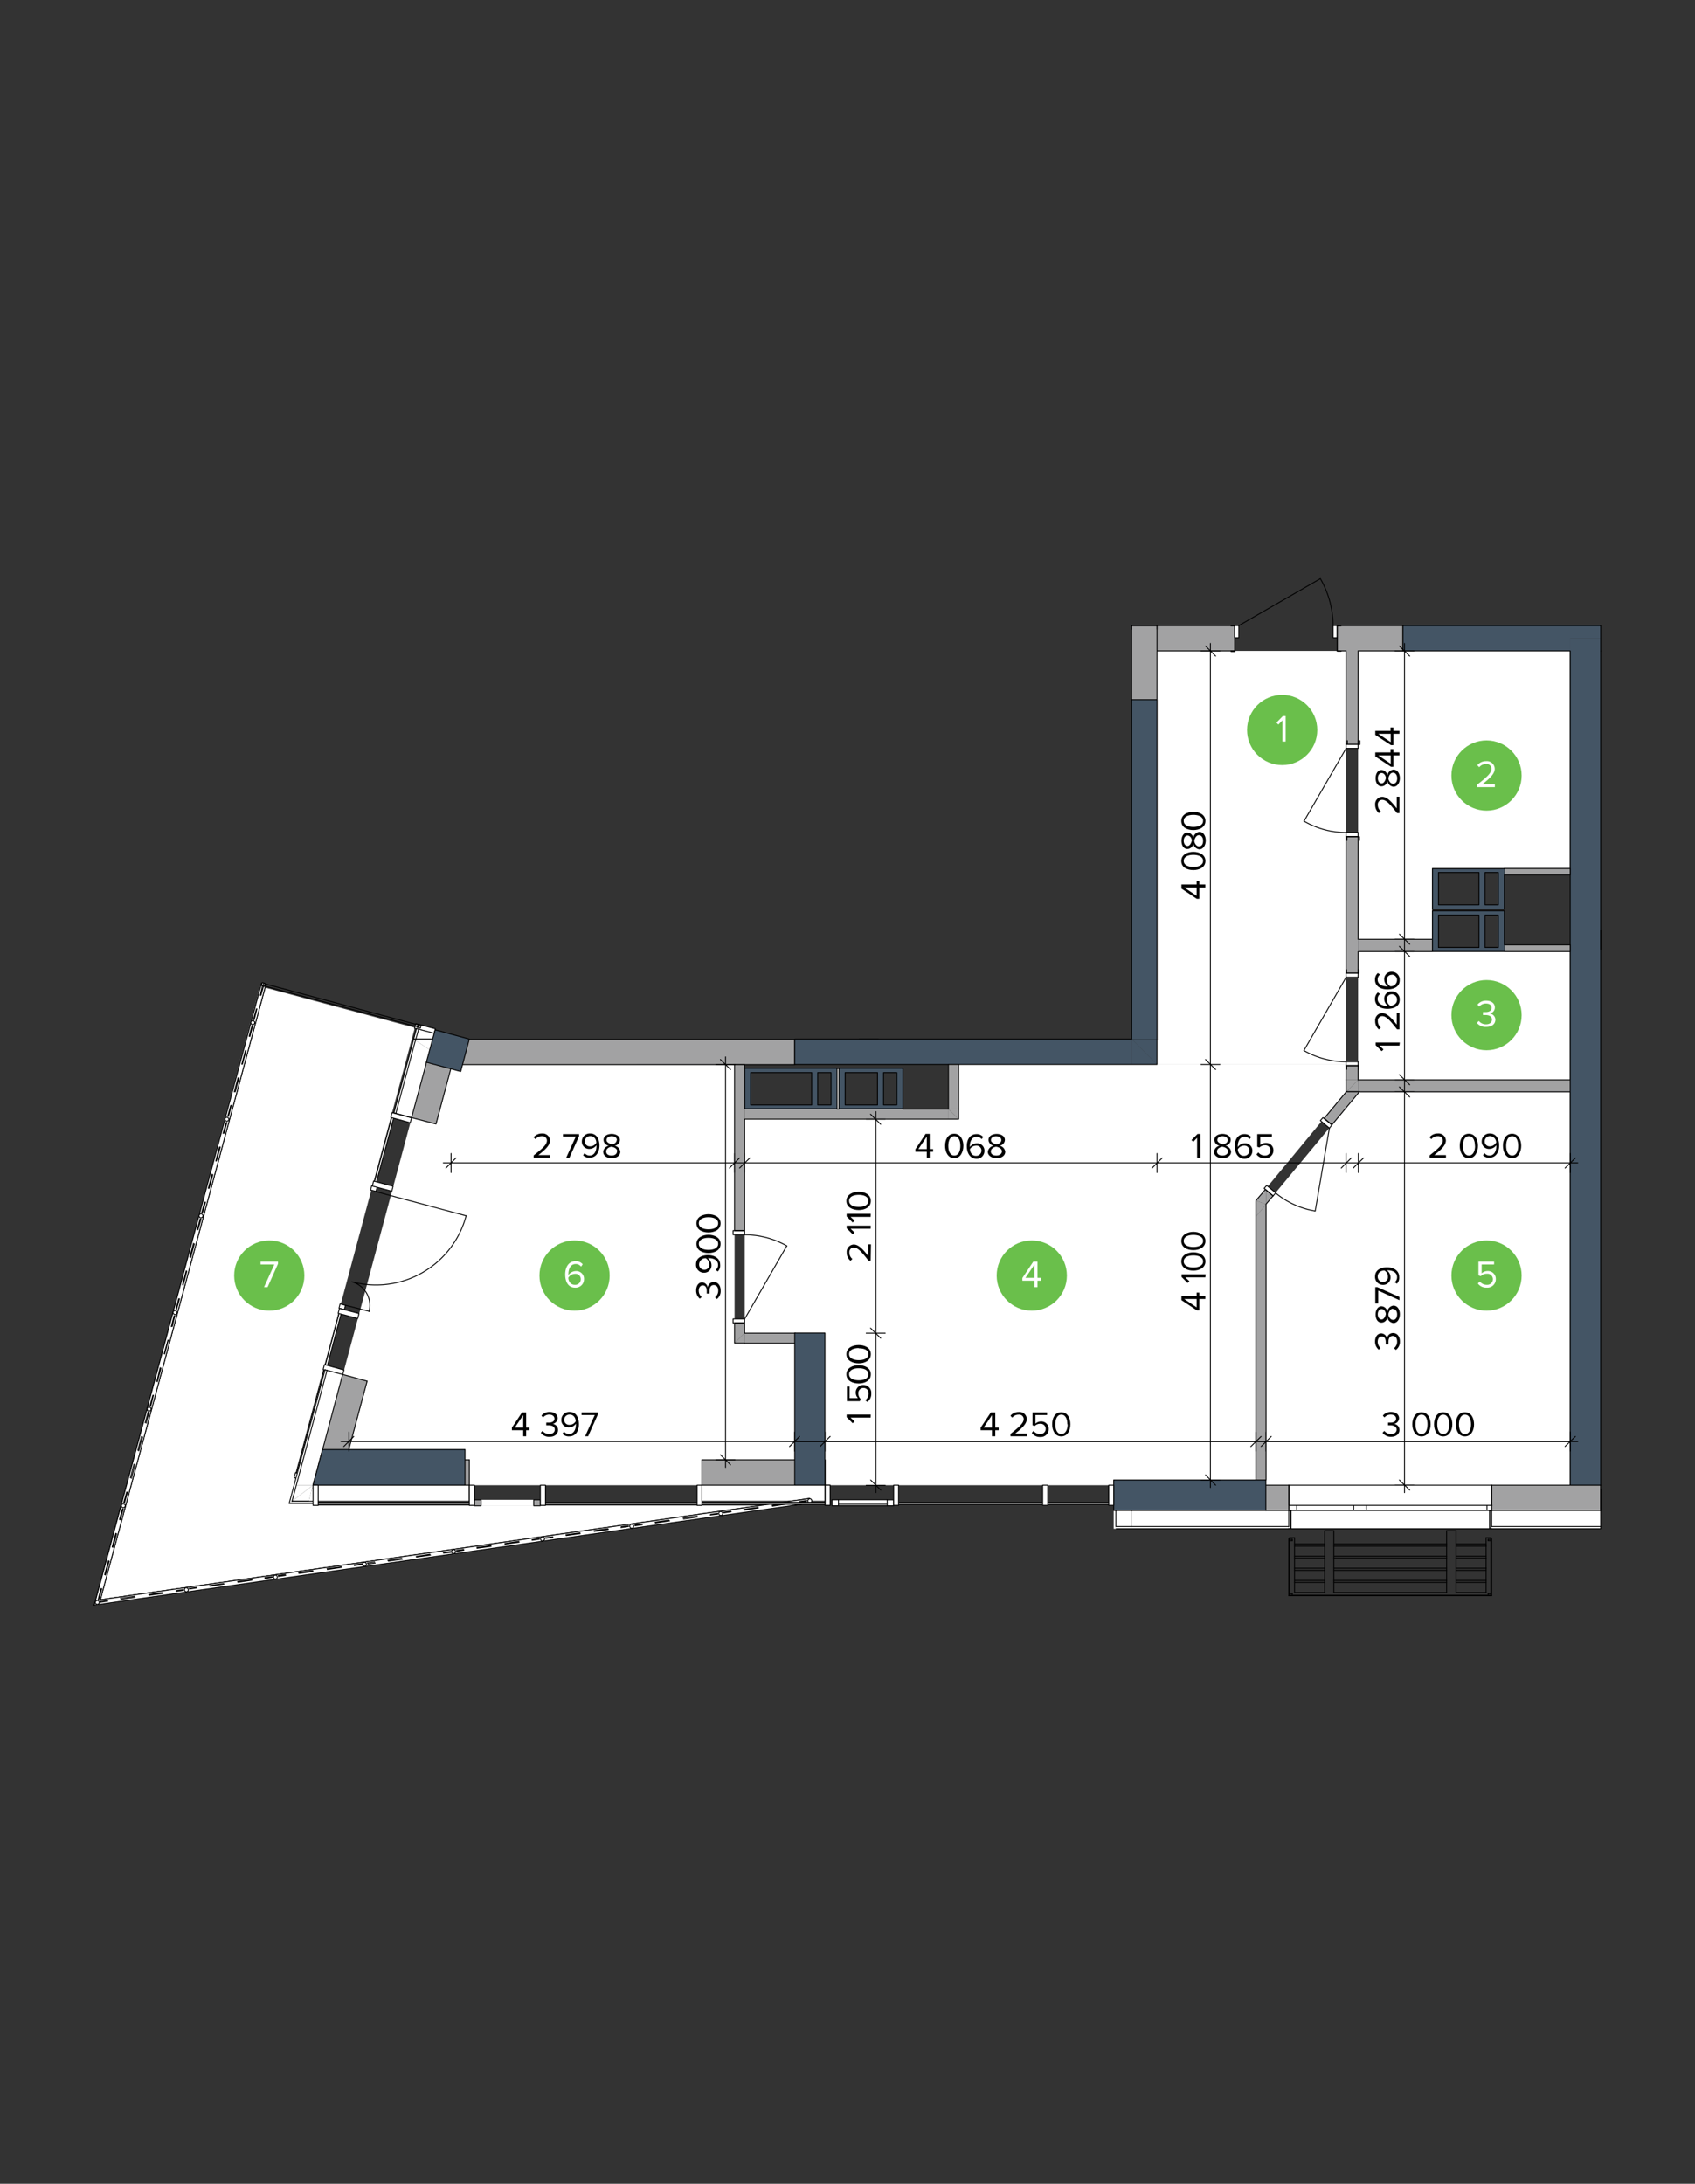 <svg id="Layer_1" data-name="Layer 1" xmlns="http://www.w3.org/2000/svg" viewBox="0 0 281 362"><rect x="0" y="0" width="281" height="362" fill="#333333" stroke="none"/><defs><style>.cls-1,.cls-5{fill:#fff;}.cls-1,.cls-2,.cls-6{fill-rule:evenodd;}.cls-2,.cls-3{fill:#a2a2a3;}.cls-4{fill:none;stroke:#000;stroke-linecap:round;stroke-linejoin:round;stroke-width:0.15px;}.cls-6,.cls-7{fill:#445565;}.cls-8{fill:#6abf4b;}</style></defs><title>Artboard 2</title><polyline class="cls-1" points="48.78 244.97 49.1 245.06 47.99 249.23 51.93 249.23 51.93 249.57 131.9 249.57 15.61 266.16 43.12 163.49 68.77 170.37 48.78 244.97"/><polyline class="cls-1" points="191.8 116.38 191.8 116.38 191.8 107.9 223.13 107.9 223.13 179 223.13 176.46 191.8 176.46 191.8 116.38"/><polyline class="cls-1" points="209.82 199.72 225.33 181.01 253.54 181.02 260.26 181.02 260.26 189.42 260.26 189.42 260.26 246.21 209.83 246.21 209.82 199.72"/><polyline class="cls-1" points="225.15 107.9 231.88 107.9 260.26 107.9 260.26 143.93 237.42 143.93 237.41 155.7 225.15 155.7 225.15 107.9"/><polyline class="cls-1" points="225.15 157.71 260.26 157.71 260.26 179 225.15 179 225.15 157.71"/><polyline class="cls-1" points="123.46 221 123.46 185.54 158.91 185.54 158.91 176.46 191.8 176.46 223.13 176.46 223.13 179 223.13 181.01 208.14 199.12 208.14 245.37 184.62 245.37 184.62 246.21 136.78 246.21 136.78 221 123.46 221"/><polyline class="cls-1" points="68.26 185.25 72.32 186.34 74.75 177.19 76.38 177.62 76.7 176.46 131.74 176.46 131.74 176.47 121.78 176.47 121.78 222.67 131.73 222.67 131.73 242.01 116.39 242.01 116.39 246.21 77.83 246.21 77.83 242.01 77.09 242.01 77.09 240.33 57.85 240.33 60.9 228.95 56.84 227.87 68.26 185.25"/><polygon class="cls-2" points="223.16 179.01 225.19 179.01 223.16 181 223.16 179.01"/><rect class="cls-3" x="225.19" y="179.01" width="37.65" height="1.99"/><polygon class="cls-2" points="225.19 179.01 225.19 181 223.16 181 225.19 179.01"/><path class="cls-4" d="M262.84,179H225.19m37.65,0v2m-39.68,0h39.68m-39.68,0v-2"/><polygon class="cls-1" points="49.01 244.67 49.33 244.74 54.17 226.67 53.85 226.6 49.01 244.67"/><polyline class="cls-4" points="49.01 244.67 49.33 244.74 54.17 226.67 53.85 226.6 49.01 244.67"/><polygon class="cls-1" points="57.09 217.1 57.27 216.39 56.38 216.14 56.2 216.85 57.09 217.1"/><polyline class="cls-4" points="57.09 217.1 57.27 216.39 56.38 216.14 56.2 216.85 57.09 217.1"/><polygon class="cls-1" points="61.64 196.58 61.43 197.32 62.32 197.54 62.53 196.83 61.64 196.58"/><path class="cls-4" d="M62.32,197.54l14.95,4m-20,14.83,3.91,1m.46-20.84-.21.74.89.22.21-.71-.89-.25"/><path class="cls-4" d="M77.27,201.56a15.46,15.46,0,0,1-18.94,10.92m0,0a4.05,4.05,0,0,1,2.85,4.94h0"/><polygon class="cls-1" points="53.81 226.74 54.14 226.85 56.66 217.35 56.34 217.25 53.81 226.74"/><polyline class="cls-4" points="53.81 226.74 54.14 226.85 56.66 217.35 56.34 217.25 53.81 226.74"/><polygon class="cls-1" points="61.97 196.33 62.28 196.4 65.38 184.88 65.06 184.81 61.97 196.33"/><polyline class="cls-4" points="61.97 196.33 62.28 196.4 65.38 184.88 65.06 184.81 61.97 196.33"/><polygon class="cls-1" points="53.78 226.21 57.02 227.1 56.8 227.91 53.57 227.03 53.78 226.21"/><polyline class="cls-4" points="53.78 226.21 53.57 227.03 56.8 227.91 57.02 227.1 53.78 226.21"/><polygon class="cls-1" points="56.27 216.89 59.51 217.74 59.3 218.56 56.06 217.71 56.27 216.89"/><polyline class="cls-4" points="56.27 216.89 56.06 217.71 59.3 218.56 59.51 217.74 56.27 216.89"/><polygon class="cls-1" points="61.93 195.79 65.17 196.65 64.95 197.47 61.72 196.61 61.93 195.79"/><polyline class="cls-4" points="61.93 195.79 61.72 196.61 64.95 197.47 65.17 196.65 61.93 195.79"/><polygon class="cls-1" points="64.99 184.45 68.23 185.3 68.01 186.12 64.78 185.23 64.99 184.45"/><polyline class="cls-4" points="64.99 184.45 64.78 185.23 68.01 186.12 68.23 185.3 64.99 184.45"/><polygon class="cls-1" points="68.94 169.69 72.18 170.54 71.96 171.36 68.72 170.47 68.94 169.69"/><polyline class="cls-4" points="68.94 169.69 68.72 170.47 71.96 171.36 72.18 170.54 68.94 169.69"/><polygon class="cls-1" points="48.76 244.95 48.98 244.13 52.21 245.02 52 245.81 48.76 244.95"/><polyline class="cls-4" points="48.76 244.95 48.98 244.13 52.21 245.02 52 245.81 48.76 244.95"/><rect class="cls-5" x="184.98" y="253.06" width="28.68" height="0.36"/><rect class="cls-5" x="247.29" y="253.06" width="18.08" height="0.36"/><polygon class="cls-1" points="209.85 250.4 213.66 250.4 213.66 253.06 187.65 253.06 187.65 250.4 209.85 250.4"/><rect class="cls-5" x="247.29" y="250.4" width="18.08" height="2.67"/><polygon class="cls-2" points="209.85 246.2 213.66 246.2 213.66 249.54 213.66 250.4 209.85 250.4 209.85 246.2"/><polygon class="cls-2" points="265.37 246.2 265.37 249.54 265.37 250.4 247.29 250.4 247.29 249.54 247.29 246.2 265.37 246.2"/><polygon class="cls-1" points="214.02 253.42 214.02 250.4 213.66 250.4 213.66 249.54 213.66 246.2 247.29 246.2 247.29 249.54 247.29 250.4 246.97 250.4 246.97 253.42 214.02 253.42"/><polygon class="cls-1" points="246.97 253.42 246.97 250.4 247.29 250.4 247.29 253.06 247.29 253.42 246.97 253.42"/><polygon class="cls-1" points="213.66 253.42 213.66 253.06 213.66 250.4 214.02 250.4 214.02 253.42 213.66 253.42"/><path class="cls-4" d="M187.65,253.06h26m33.63,0h18.08"/><path class="cls-4" d="M209.86,250.4h3.8m33.63,0h18.08"/><path class="cls-4" d="M213.66,250.4H214m-.36,3H214m0-3v3"/><line class="cls-4" x1="213.66" y1="253.06" x2="213.66" y2="250.4"/><path class="cls-4" d="M247.29,250.4H247m.32,3H247m0-3v3"/><line class="cls-4" x1="247.29" y1="253.06" x2="247.29" y2="250.4"/><path class="cls-4" d="M247.29,250.39v-.85m0,0V246.2m-33.63,4.19v-.85m0,0V246.2"/><path class="cls-4" d="M247.29,253.42h18.08v-6.58M185,253.42h28.68"/><path class="cls-4" d="M213.66,246.2h-3.8m55.51,0H247.29"/><rect class="cls-5" x="184.63" y="246.2" width="0.36" height="7.22"/><rect class="cls-5" x="184.98" y="246.2" width="2.67" height="6.86"/><path class="cls-4" d="M185,246.2h2.67m-2.67,0v6.86h2.67"/><line class="cls-4" x1="187.65" y1="250.4" x2="187.65" y2="246.2"/><path class="cls-4" d="M247.29,246.2H213.66M247,253.42H214m51.35-3v-4.2m0,4.2v-.86"/><rect class="cls-5" x="246.44" y="249.54" width="0.85" height="0.85"/><rect class="cls-5" x="225.62" y="249.54" width="0.82" height="0.85"/><rect class="cls-5" x="226.44" y="249.54" width="20" height="0.85"/><rect class="cls-5" x="224.34" y="249.54" width="1.28" height="0.85"/><rect class="cls-5" x="213.66" y="249.54" width="1.28" height="0.85"/><rect class="cls-5" x="214.94" y="249.54" width="9.39" height="0.85"/><path class="cls-4" d="M214,250.4v3m-.36,0H214m32.95-3v3m.32,0H247m-33.31-3v-4.2m0,4.2v-.86m33.63.86v-4.2m0,4.2v-.86m-32.35,0h9.4m0,.86h-9.4m-1.28-.86h1.28v.86h-1.28m12,0h-1.28v-.86h1.28m.82,0h20m0,.86h-20m-.82-.86h.82v.86h-.82m21.67,0h-.85v-.86h.85"/><rect class="cls-3" x="189.71" y="103.71" width="14.98" height="4.2"/><rect class="cls-3" x="221.67" y="103.71" width="10.92" height="4.2"/><path class="cls-4" d="M204.7,103.71h-15v4.19m35.48,0h7.4v-4.19H221.67m0,4.19h1.49m-33.45,0h15m17-4.19v2m0-2h.6m-.6,2v2.24m0,0h.6m-17.57-4.19v2m0-2h-.65m.65,2v2.24m0,0h-.65"/><path class="cls-4" d="M218.89,95.92a15.58,15.58,0,0,1,2.1,7.79"/><rect class="cls-5" x="220.99" y="103.71" width="0.68" height="1.96"/><rect class="cls-5" x="204.7" y="103.71" width="0.68" height="1.96"/><path class="cls-4" d="M204.7,103.71h.67v2h-.67v-2m17,2H221v-2h.68v2"/><line class="cls-4" x1="205.37" y1="103.71" x2="218.89" y2="95.92"/><path class="cls-4" d="M204.7,107.9h-.65m.65-2.24v2.24h-.65m.65-4.19h-.65m.65,0h-.65m.65,0v4.19m0-4.19v2m17,2.24h.6m-.6-2.24v2.24h.6m-.6-4.19h.6m-.6,0h.6m-.6,0v4.19m0-4.19v2"/><rect class="cls-5" x="116.37" y="248.87" width="20.43" height="0.36"/><rect class="cls-5" x="116.37" y="246.2" width="20.43" height="2.67"/><polygon class="cls-2" points="131.75 242 131.75 246.2 136.76 246.2 116.37 246.2 116.37 242 131.75 242"/><rect class="cls-3" x="136.76" y="242" width="0.04" height="4.2"/><line class="cls-4" x1="116.37" y1="248.87" x2="136.8" y2="248.87"/><path class="cls-4" d="M131.75,242H116.37m0,4.2h20.39m0,0h0"/><line class="cls-4" x1="116.37" y1="249.22" x2="116.37" y2="248.87"/><line class="cls-4" x1="116.37" y1="248.87" x2="116.37" y2="246.2"/><line class="cls-4" x1="116.37" y1="246.2" x2="116.37" y2="242"/><polyline class="cls-4" points="116.37 249.22 136.8 249.22 136.8 248.87"/><line class="cls-4" x1="136.8" y1="248.87" x2="136.8" y2="246.2"/><line class="cls-4" x1="136.8" y1="246.2" x2="136.8" y2="242"/><polygon class="cls-1" points="69.05 170.51 69.4 170.61 68.94 172.25 68.58 172.25 69.05 170.51"/><polygon class="cls-1" points="68.94 172.25 69.4 170.61 71.96 171.29 71.72 172.25 68.94 172.25"/><line class="cls-4" x1="69.4" y1="170.61" x2="68.94" y2="172.25"/><line class="cls-4" x1="69.05" y1="170.51" x2="69.4" y2="170.61"/><line class="cls-4" x1="69.4" y1="170.61" x2="72" y2="171.29"/><polyline class="cls-4" points="69.05 170.51 68.58 172.25 68.94 172.25"/><line class="cls-4" x1="68.94" y1="172.25" x2="71.71" y2="172.25"/><polygon class="cls-1" points="68.58 172.25 68.94 172.25 68.87 172.46 68.58 172.25"/><polygon class="cls-1" points="68.94 172.25 71.72 172.25 71.25 174.03 68.87 172.46 68.94 172.25"/><polygon class="cls-1" points="68.58 172.25 68.87 172.46 65.63 184.56 65.31 184.48 68.58 172.25"/><polygon class="cls-1" points="65.63 184.56 68.87 172.46 71.25 174.03 70.68 176.09 68.23 185.27 65.63 184.56"/><polygon class="cls-2" points="70.68 176.09 72.11 176.48 70.61 176.48 70.68 176.09"/><polygon class="cls-2" points="68.23 185.27 70.61 176.48 72.11 176.48 74.74 177.16 72.28 186.33 68.23 185.27"/><line class="cls-4" x1="68.94" y1="172.25" x2="68.87" y2="172.46"/><line class="cls-4" x1="68.58" y1="172.25" x2="68.94" y2="172.25"/><path class="cls-4" d="M68.87,172.46l-3.24,12.09m3.31-12.3h2.77"/><polyline class="cls-4" points="70.68 176.09 70.61 176.48 68.23 185.27"/><polyline class="cls-4" points="68.58 172.25 65.31 184.48 65.63 184.56"/><line class="cls-4" x1="65.63" y1="184.56" x2="68.23" y2="185.27"/><polyline class="cls-4" points="68.23 185.27 72.28 186.33 74.74 177.16"/><polygon class="cls-1" points="48.41 248.87 48.3 249.22 47.94 249.22 48.41 248.87"/><polygon class="cls-1" points="51.89 246.2 51.18 248.87 48.41 248.87 51.89 246.2"/><polygon class="cls-2" points="57.37 242 56.23 246.2 51.89 246.2 57.37 242"/><polygon class="cls-1" points="48.41 248.87 48.05 248.87 53.89 227.06 54.21 227.17 48.41 248.87"/><polygon class="cls-1" points="48.05 248.87 48.41 248.87 47.94 249.22 48.05 248.87"/><polygon class="cls-1" points="51.89 246.2 49.12 246.2 54.21 227.17 56.8 227.84 51.89 246.2"/><polygon class="cls-1" points="49.12 246.2 51.89 246.2 48.41 248.87 49.12 246.2"/><polygon class="cls-2" points="57.37 242 53.03 242 56.8 227.84 60.86 228.95 57.37 242"/><polygon class="cls-2" points="53.03 242 57.37 242 51.89 246.2 53.03 242"/><line class="cls-4" x1="48.41" y1="248.87" x2="51.18" y2="248.87"/><line class="cls-4" x1="51.89" y1="246.2" x2="56.24" y2="246.2"/><line class="cls-4" x1="47.94" y1="249.22" x2="48.3" y2="249.22"/><polyline class="cls-4" points="54.21 227.17 49.12 246.2 48.41 248.87"/><polyline class="cls-4" points="56.8 227.84 53.03 242 51.89 246.2"/><line class="cls-4" x1="53.89" y1="227.06" x2="47.94" y2="249.22"/><line class="cls-4" x1="57.37" y1="242" x2="60.86" y2="228.95"/><line class="cls-4" x1="53.89" y1="227.06" x2="54.21" y2="227.17"/><line class="cls-4" x1="54.21" y1="227.17" x2="56.81" y2="227.84"/><line class="cls-4" x1="56.81" y1="227.84" x2="60.86" y2="228.95"/><polygon class="cls-1" points="48.3 249.22 48.41 248.87 77.8 248.87 77.8 249.22 48.3 249.22"/><polygon class="cls-1" points="51.18 248.87 51.89 246.2 77.8 246.2 77.8 248.87 51.18 248.87"/><polygon class="cls-2" points="56.23 246.2 57.37 242 77.8 242 77.8 246.2 56.23 246.2"/><polyline class="cls-4" points="48.41 248.87 51.18 248.87 77.8 248.87"/><path class="cls-4" d="M77.8,242H57.37m-5.48,4.2H77.8"/><polyline class="cls-4" points="48.3 249.22 77.8 249.22 77.8 248.87"/><line class="cls-4" x1="77.8" y1="248.87" x2="77.8" y2="246.2"/><line class="cls-4" x1="77.8" y1="246.2" x2="77.8" y2="242"/><rect class="cls-3" x="223.16" y="138.67" width="2.03" height="22.66"/><rect class="cls-3" x="223.16" y="176.62" width="2.03" height="2.38"/><rect class="cls-3" x="223.16" y="107.9" width="2.03" height="15.47"/><path class="cls-4" d="M223.16,176.62V179m0-40.34v22.66m0-53.43v15.48m2,0V107.9m0,47.81v-17m0,22.66v-3.59m0,21.27v-2.39m-2,0h2m-2,0v.64m2-.64h.07m0,0v.64m-2-15.93h2m-2,0v-.61m2,.61h.07m0,0v-.61m-2-22.05h2m-2,0v.61m2-.61h.07m0,0v.61m-2-15.9h2m-2,0v-.64m2,.64h.07m0,0v-.64"/><path class="cls-4" d="M223.16,138a13.72,13.72,0,0,1-7-1.89"/><rect class="cls-5" x="223.16" y="138" width="1.96" height="0.68"/><rect class="cls-5" x="223.16" y="123.38" width="1.96" height="0.68"/><path class="cls-4" d="M223.16,123.38v.67h2v-.67h-2m2,15.29V138h-2v.67h2"/><line class="cls-4" x1="223.16" y1="124.05" x2="216.19" y2="136.11"/><path class="cls-4" d="M225.19,123.38v-.64m-.07.64h.07v-.64m-2,.64v-.64m0,.64v-.64m0,.64h2m-2,0h2m.07,15.29v.61m-.07-.61h.07v.61m-2-.61v.61m0-.61v.61m0-.61h2m-2,0h2"/><path class="cls-4" d="M223.16,176a14.08,14.08,0,0,1-7-1.85"/><rect class="cls-5" x="223.16" y="175.95" width="1.96" height="0.68"/><rect class="cls-5" x="223.16" y="161.33" width="1.96" height="0.68"/><path class="cls-4" d="M223.16,161.33V162h2v-.68h-2m2,15.29V176h-2v.67h2"/><line class="cls-4" x1="223.16" y1="162" x2="216.19" y2="174.1"/><path class="cls-4" d="M225.19,161.33v-.61m-.07.61h.07v-.61m-2,.61v-.61m0,.61v-.61m0,.61h2m-2,0h2m.07,15.29v.64m-.07-.64h.07v.64m-2-.64v.64m0-.64v.64m0-.64h2m-2,0h2"/><rect class="cls-3" x="187.61" y="103.71" width="4.2" height="68.54"/><path class="cls-4" d="M187.61,111.08v61.17h4.2m-4.2-68.54V112m4.2,60.29V103.71m0,0h-1.92m1.92,0v.6m-1.92-.6h-2.28m0,0v.6"/><path class="cls-4" d="M187.61,103.71v.6m2.28-.6h-2.28v.6m4.2-.6v.6m0-.6v.6m0-.6h-4.2m4.2,0h-1.92"/><polygon class="cls-2" points="77.8 172.25 131.75 172.25 131.75 176.45 76.7 176.48 77.8 172.25"/><path class="cls-4" d="M76.7,176.48l55.05,0v-4.2m0,0H77.8"/><polygon class="cls-6" points="187.62 172.25 191.81 172.25 191.81 176.45 187.62 172.25"/><rect class="cls-7" x="131.75" y="172.25" width="55.87" height="4.2"/><polygon class="cls-6" points="187.62 176.45 187.62 172.25 191.81 176.45 187.62 176.45"/><path class="cls-4" d="M131.75,176.45h60.06m-60.06,0v-4.2m55.86,0H131.75m60.06,4.2v-4.2"/><rect class="cls-7" x="187.61" y="115.98" width="4.2" height="56.27"/><polyline class="cls-4" points="191.81 172.25 191.81 115.98 187.62 115.98 187.62 172.25"/><rect class="cls-7" x="260.31" y="107.9" width="5.05" height="138.29"/><path class="cls-4" d="M260.31,107.9V246.2h5.06m0,0V107.9"/><polygon class="cls-6" points="77.09 240.29 77.09 246.2 51.89 246.2 53.46 240.29 77.09 240.29"/><polyline class="cls-4" points="77.09 240.29 53.46 240.29 51.89 246.2 77.09 246.2 77.09 240.29"/><rect class="cls-3" x="249.39" y="143.97" width="10.92" height="1.07"/><polyline class="cls-4" points="249.39 145.04 260.31 145.04 260.31 143.97 249.39 143.97 249.39 145.04"/><rect class="cls-3" x="225.19" y="155.71" width="12.28" height="2.03"/><polyline class="cls-4" points="225.19 157.74 237.47 157.74 237.47 155.71 225.19 155.71"/><rect class="cls-3" x="249.39" y="156.63" width="10.92" height="1.1"/><polyline class="cls-4" points="249.39 157.74 260.31 157.74 260.31 156.63 249.39 156.63 249.39 157.74"/><polygon class="cls-2" points="123.45 220.98 123.45 222.65 121.78 222.65 123.45 220.98"/><polygon class="cls-2" points="123.45 220.98 121.78 222.65 121.78 220.98 123.45 220.98"/><rect class="cls-3" x="121.78" y="176.48" width="1.67" height="27.53"/><rect class="cls-3" x="121.78" y="219.31" width="1.67" height="1.67"/><path class="cls-4" d="M121.78,219.31v3.34m1.67-45.53v-.64h-1.67V204m1.67,0V185.52m0,35.46v-1.67m0-15.3h-1.67m1.67,15.3h-1.67m0,3.34h1.67"/><path class="cls-4" d="M123.46,204.69a14.11,14.11,0,0,1,7,1.85"/><rect class="cls-5" x="121.53" y="204.01" width="1.92" height="0.68"/><rect class="cls-5" x="121.53" y="218.63" width="1.92" height="0.68"/><path class="cls-4" d="M123.45,219.31v-.68h-1.92v.68h1.92M121.53,204v.68h1.92V204h-1.92"/><line class="cls-4" x1="123.46" y1="218.63" x2="130.43" y2="206.54"/><path class="cls-4" d="M123.46,219.31h-1.68m1.68,0h-1.68m1.68-15.3h-1.68m1.68,0h-1.68"/><polygon class="cls-2" points="123.45 220.98 131.85 220.98 131.75 220.98 131.75 222.65 123.45 222.65 123.45 220.98"/><path class="cls-4" d="M131.85,221h0m-8.39,1.67h8.29m.1-1.67h-8.39"/><polygon class="cls-2" points="209.78 197.18 209.89 197.29 209.89 199.64 208.22 199.03 209.78 197.18"/><polygon class="cls-2" points="208.22 201.66 209.89 199.64 209.89 245.34 208.22 245.34 208.22 201.66"/><polygon class="cls-2" points="208.22 201.66 208.22 199.03 209.89 199.64 208.22 201.66"/><path class="cls-4" d="M209.89,245.34h0M208.22,199v46.31m1.67,0v-45.7"/><polygon class="cls-2" points="209.89 199.64 209.89 197.29 211.06 198.25 209.89 199.64"/><polygon class="cls-2" points="223.2 181 225.37 181 220.82 186.48 219.53 185.41 223.2 181"/><path class="cls-4" d="M209.78,197.18,208.22,199m12.6-12.55,4.55-5.48H223.2l-3.67,4.41m-9.64,14.23,1.18-1.39m0,0-1.29-1.07m11-10.7-1.29-1.07"/><path class="cls-4" d="M218,200.74a13.77,13.77,0,0,1-6.55-3"/><polygon class="cls-1" points="209.57 197 211.06 198.25 211.49 197.75 210 196.51 209.57 197"/><polygon class="cls-1" points="220.82 186.48 219.32 185.27 218.89 185.76 220.39 187.01 220.82 186.48"/><path class="cls-4" d="M220.81,186.48l-.42.53-1.5-1.25.43-.49,1.49,1.21M209.57,197l.43-.49,1.49,1.24-.43.5L209.57,197"/><line class="cls-4" x1="220.39" y1="187.01" x2="218.04" y2="200.74"/><path class="cls-4" d="M220.81,186.48l-1.28-1.07m1.28,1.07-1.28-1.07m-8.47,12.84-1.28-1.07m1.28,1.07-1.28-1.07"/><polygon class="cls-1" points="139.08 177.12 139.08 177.8 139.08 183.17 139.08 183.84 138.76 183.84 138.76 177.12 138.26 177.12 139.08 177.12"/><path class="cls-4" d="M138.76,183.84h.32m0-6.72h-.82"/><polygon class="cls-2" points="158.93 183.84 158.93 185.52 157.23 183.84 158.93 183.84"/><polygon class="cls-2" points="157.22 183.84 158.93 185.52 157.22 185.52 157.22 183.84"/><rect class="cls-3" x="123.46" y="183.84" width="33.77" height="1.67"/><path class="cls-4" d="M139.08,183.84h-.32m18.47,0h-7.55m-26.22,1.68h35.47m0,0v-1.68"/><rect class="cls-3" x="157.23" y="176.45" width="1.71" height="7.4"/><path class="cls-4" d="M157.23,176.45v7.39m0-7.39h1.7m0,7.39v-7.39"/><rect class="cls-7" x="131.75" y="220.98" width="5.02" height="25.22"/><polyline class="cls-4" points="131.75 220.98 136.76 220.98 136.76 246.2 131.75 246.2 131.75 220.98"/><polygon class="cls-6" points="72.14 170.72 77.8 172.25 76.38 177.62 70.68 176.09 72.14 170.72"/><polyline class="cls-4" points="72.14 170.72 77.8 172.25 76.38 177.62 70.68 176.09 72.14 170.72"/><rect class="cls-7" x="184.63" y="245.34" width="25.23" height="5.05"/><polyline class="cls-4" points="209.85 245.34 209.85 250.4 184.63 250.4 184.63 245.34 209.85 245.34"/><polygon class="cls-6" points="232.59 107.9 232.59 103.71 265.37 103.71 265.37 107.9 265.37 107.9 265.37 105.81 260.31 105.81 260.31 107.9 232.59 107.9"/><rect class="cls-7" x="260.31" y="105.81" width="5.05" height="2.1"/><polyline class="cls-4" points="265.37 107.9 265.37 107.9 265.37 103.71 232.59 103.71 232.59 107.9 260.31 107.9"/><path class="cls-6" d="M246.19,150h2.2v-5.37h-2.2Zm-7.72,0h6.72v-5.37h-6.72ZM249.39,144v6.72H237.47V144Z"/><path class="cls-4" d="M246.19,150v-5.37h2.2V150h-2.2m-7.72,0v-5.37h6.72V150h-6.72M249.39,144H237.47v6.72h11.92V145"/><path class="cls-6" d="M246.19,151.69v5.37h2.2v-5.37Zm-7.72,5.37h6.72v-5.37h-6.72ZM249.39,151v6.73H237.47V151Z"/><path class="cls-4" d="M246.19,151.69h2.2v5.37h-2.2v-5.37m-7.72,5.37v-5.37h6.72v5.37h-6.72m10.92-.43V151H237.47v6.73h11.92"/><path class="cls-6" d="M145.48,177.8h-5.37v5.37h5.37Zm1,0v5.37h2.2V177.8Zm3.2,6h-10.6v-6.72h10.6Z"/><path class="cls-4" d="M145.48,177.8v5.37h-5.37V177.8h5.37m1,0h2.2v5.37h-2.2V177.8m3.2,6v-6.72h-10.6v6.72h10.6"/><path class="cls-6" d="M134.56,177.8H124.45v5.37h10.11Zm1,0v5.37h2.21V177.8Zm3.21,6h-15.3v-6.72h15.3Z"/><path class="cls-4" d="M134.56,177.8v5.37H124.45V177.8h10.11m1,0h2.21v5.37h-2.21V177.8m3.21,6v-6.72h-15.3v6.72h15.3"/><polygon class="cls-1" points="44.1 163.12 43.37 162.94 15.63 266.08 16.63 265.19 44.1 163.12"/><path class="cls-4" d="M16.63,265.19,44.1,163.12m-.73-.18L15.63,266.08"/><polygon class="cls-1" points="16.63 265.19 15.63 266.08 134.31 249.15 134.2 248.4 16.63 265.19"/><polyline class="cls-4" points="15.63 266.08 134.31 249.15 134.2 248.4 16.63 265.19"/><polygon class="cls-1" points="44.1 163.12 43.37 162.94 15.63 266.08 16.63 265.19 44.1 163.12"/><path class="cls-4" d="M16.63,265.19,44.1,163.12m-.73-.18L15.63,266.08"/><polygon class="cls-1" points="16.63 265.19 15.63 266.08 134.31 249.15 134.2 248.4 16.63 265.19"/><polyline class="cls-4" points="15.63 266.08 134.31 249.15 134.2 248.4 16.63 265.19"/><path class="cls-4" d="M43.25,165l.44-1.54m-1.19,3.78L42,169.05l.14,0,.46-1.81m.91-3.86L43.14,165"/><polygon class="cls-1" points="41.89 170.04 41.79 170.01 37.73 185.05 37.87 185.09 41.89 170.04"/><path class="cls-4" d="M41.43,171.82l.46-1.78m-1.7,6.37.6-2.28M39,181l.6-2.28m-1.35,4.52-.5,1.81.14,0,.47-1.81m1.1-4.59L38.83,181m1.86-6.86-.61,2.27M41.89,170l-.1,0-.5,1.78"/><polygon class="cls-1" points="37.62 186.05 37.48 186.01 33.43 201.06 33.57 201.09 37.62 186.05"/><path class="cls-4" d="M37.13,187.86l.49-1.81m-1.74,6.4.64-2.31M34.67,197l.61-2.27m-1.36,4.55-.49,1.78.14,0,.5-1.78m1.1-4.63L34.53,197m1.85-6.87-.61,2.32m1.85-6.37-.14,0-.5,1.82"/><polygon class="cls-1" points="33.32 202.09 33.18 202.06 29.16 217.1 29.26 217.14 33.32 202.09"/><path class="cls-4" d="M32.82,203.87l.5-1.78m-1.71,6.37.61-2.28m-1.86,6.87.61-2.32m-1.35,4.56-.46,1.81.1,0,.5-1.82m1.1-4.62-.6,2.31m1.81-6.86-.6,2.27m1.85-6.33-.14,0-.47,1.77"/><polygon class="cls-1" points="29.01 218.1 28.87 218.06 24.85 233.11 24.99 233.14 29.01 218.1"/><path class="cls-4" d="M28.55,219.88,29,218.1m-1.7,6.36.6-2.27m-1.82,6.86.61-2.27m-1.35,4.51-.5,1.82.14,0,.46-1.81m1.11-4.59L26,229m1.85-6.87-.64,2.28M29,218.1l-.14,0-.46,1.82"/><polygon class="cls-1" points="24.71 234.1 24.6 234.07 20.54 249.11 20.69 249.15 24.71 234.1"/><path class="cls-4" d="M24.24,235.92l.47-1.82M23,240.51l.64-2.32m-1.85,6.87.6-2.28M21,247.34l-.5,1.77.15,0,.5-1.78m1.06-4.62-.6,2.27m1.85-6.86-.61,2.31m1.82-6.37-.11,0-.5,1.81"/><polygon class="cls-1" points="20.44 250.15 20.3 250.11 16.27 265.16 16.38 265.19 20.44 250.15"/><path class="cls-4" d="M19.94,251.92l.5-1.77m-1.71,6.36.6-2.27m-1.85,6.86.61-2.31m-1.35,4.55-.47,1.82.11,0,.5-1.81m1.1-4.63-.64,2.32m1.85-6.87-.6,2.28m1.85-6.33-.14,0-.5,1.78"/><polygon class="cls-1" points="16.59 265.44 16.63 265.55 30.4 263.59 30.36 263.45 16.59 265.44"/><path class="cls-4" d="M17.84,265.26l-1.25.18m5.73-.82-2.35.32M27,264l-2.35.32m4.52-.5,1.21-.18,0-.14-1.2.18m-4.49.78,2.35-.32m-7,1,2.35-.35m-5.73.71,0,.11,1.21-.18"/><polygon class="cls-1" points="31.36 263.31 31.4 263.45 45.17 261.49 45.13 261.35 31.36 263.31"/><path class="cls-4" d="M32.57,263.16l-1.21.15m5.73-.79-2.35.32m7-1-2.35.32m4.52-.5,1.21-.18,0-.14-1.21.18m-4.48.78,2.35-.35m-7,1,2.35-.36m-5.73.68,0,.14,1.21-.18"/><polygon class="cls-1" points="46.13 261.21 46.16 261.35 59.94 259.39 59.9 259.25 46.13 261.21"/><path class="cls-4" d="M47.34,261l-1.21.18m5.73-.82-2.35.36m7.05-1-2.35.32m4.52-.5,1.21-.18,0-.14-1.21.18m-4.48.78,2.35-.35m-7.05,1,2.35-.32m-5.73.68,0,.14,1.2-.18"/><polygon class="cls-1" points="60.9 259.11 60.93 259.25 74.7 257.3 74.67 257.15 60.9 259.11"/><path class="cls-4" d="M62.11,258.93l-1.21.18m5.73-.82-2.35.36m7-1L69,258m4.52-.53,1.21-.14,0-.15-1.21.18m-4.49.75,2.35-.32m-7,1,2.35-.32m-5.73.68,0,.14,1.21-.18"/><polygon class="cls-1" points="75.66 257.01 75.7 257.15 89.47 255.16 89.44 255.06 75.66 257.01"/><path class="cls-4" d="M76.87,256.83l-1.21.18m5.73-.82-2.35.32m7-1-2.35.35m4.52-.53,1.21-.18,0-.11-1.21.18m-4.49.75,2.35-.32m-7,1,2.35-.31m-5.73.67,0,.14,1.21-.17"/><polygon class="cls-1" points="90.43 254.91 90.47 255.02 104.24 253.06 104.2 252.92 90.43 254.91"/><path class="cls-4" d="M91.64,254.74l-1.21.17m5.73-.81-2.35.31m7-1-2.35.32m4.48-.5,1.25-.18,0-.14-1.21.18m-4.48.78,2.35-.32m-7,1,2.35-.32m-5.73.67,0,.11,1.21-.14"/><polygon class="cls-1" points="105.2 252.78 105.23 252.92 118.97 250.96 118.97 250.82 105.2 252.78"/><path class="cls-4" d="M106.41,252.64l-1.21.14m5.69-.78-2.31.32m7-1-2.35.32m4.52-.5L119,251v-.14l-1.21.18m-4.48.78,2.35-.35m-7,1,2.35-.36m-5.73.68,0,.14,1.21-.18"/><polygon class="cls-1" points="119.97 250.68 120 250.82 133.74 248.87 133.74 248.72 119.97 250.68"/><path class="cls-4" d="M121.18,250.5l-1.21.18m5.69-.82-2.35.36m7.05-1-2.35.32m4.52-.5,1.21-.17v-.15l-1.21.18m-4.48.78,2.34-.35m-7,1,2.35-.36m-5.73.68,0,.14,1.21-.18"/><polygon class="cls-1" points="15.81 265.55 15.81 265.76 15.95 265.9 16.13 265.97 16.34 265.9 16.45 265.73 16.45 265.51 16.31 265.33 16.13 265.3 15.92 265.37 15.81 265.55"/><polyline class="cls-4" points="15.81 265.55 15.81 265.76 15.95 265.9 16.13 265.97 16.34 265.9 16.45 265.73 16.45 265.51 16.31 265.33 16.13 265.3 15.92 265.37 15.81 265.55"/><polygon class="cls-1" points="134.31 249.12 134.49 249.04 134.59 248.83 134.56 248.65 134.41 248.47 134.2 248.44 134.02 248.55 133.92 248.72 133.95 248.94 134.09 249.08 134.31 249.12"/><polyline class="cls-4" points="134.31 249.12 134.49 249.04 134.59 248.83 134.56 248.65 134.41 248.47 134.2 248.44 134.02 248.55 133.92 248.72 133.95 248.94 134.09 249.08 134.31 249.12"/><polygon class="cls-1" points="41.58 169.44 41.58 169.65 41.72 169.79 41.93 169.87 42.11 169.79 42.22 169.62 42.22 169.4 42.07 169.23 41.89 169.19 41.68 169.26 41.58 169.44"/><polyline class="cls-4" points="41.58 169.44 41.58 169.65 41.72 169.79 41.93 169.87 42.11 169.79 42.22 169.62 42.22 169.4 42.07 169.23 41.89 169.19 41.68 169.26 41.58 169.44"/><polygon class="cls-1" points="37.27 185.44 37.3 185.66 37.41 185.8 37.62 185.87 37.8 185.8 37.94 185.62 37.91 185.41 37.8 185.27 37.59 185.2 37.41 185.27 37.27 185.44"/><polyline class="cls-4" points="37.27 185.44 37.3 185.66 37.41 185.8 37.62 185.87 37.8 185.8 37.94 185.62 37.91 185.41 37.8 185.27 37.59 185.2 37.41 185.27 37.27 185.44"/><polygon class="cls-1" points="33 201.45 33 201.66 33.14 201.84 33.32 201.88 33.53 201.81 33.64 201.63 33.64 201.45 33.5 201.27 33.28 201.2 33.1 201.31 33 201.45"/><polyline class="cls-4" points="33 201.45 33 201.66 33.14 201.84 33.32 201.88 33.53 201.81 33.64 201.63 33.64 201.45 33.5 201.27 33.28 201.2 33.1 201.31 33 201.45"/><polygon class="cls-1" points="28.69 217.49 28.69 217.71 28.84 217.85 29.05 217.92 29.23 217.85 29.33 217.67 29.33 217.46 29.19 217.28 29.01 217.25 28.8 217.32 28.69 217.49"/><polyline class="cls-4" points="28.69 217.49 28.69 217.71 28.84 217.85 29.05 217.92 29.23 217.85 29.33 217.67 29.33 217.46 29.19 217.28 29.01 217.25 28.8 217.32 28.69 217.49"/><polygon class="cls-1" points="24.39 233.5 24.42 233.71 24.53 233.89 24.74 233.93 24.92 233.85 25.06 233.68 25.03 233.46 24.92 233.32 24.71 233.25 24.49 233.32 24.39 233.5"/><polyline class="cls-4" points="24.39 233.5 24.42 233.71 24.53 233.89 24.74 233.93 24.92 233.85 25.06 233.68 25.03 233.46 24.92 233.32 24.71 233.25 24.49 233.32 24.39 233.5"/><polygon class="cls-1" points="20.12 249.54 20.12 249.72 20.26 249.9 20.44 249.93 20.65 249.86 20.76 249.68 20.76 249.5 20.61 249.33 20.4 249.29 20.22 249.36 20.12 249.54"/><polyline class="cls-4" points="20.12 249.54 20.12 249.72 20.26 249.9 20.44 249.93 20.65 249.86 20.76 249.68 20.76 249.5 20.61 249.33 20.4 249.29 20.22 249.36 20.12 249.54"/><polygon class="cls-1" points="30.93 263.88 31.15 263.77 31.22 263.59 31.18 263.38 31.04 263.24 30.86 263.2 30.65 263.27 30.58 263.49 30.58 263.66 30.76 263.84 30.93 263.88"/><polyline class="cls-4" points="30.93 263.88 31.15 263.77 31.22 263.59 31.18 263.38 31.04 263.24 30.86 263.2 30.65 263.27 30.58 263.49 30.58 263.66 30.76 263.84 30.93 263.88"/><polygon class="cls-1" points="45.7 261.74 45.88 261.67 45.99 261.49 45.95 261.28 45.81 261.14 45.63 261.1 45.42 261.17 45.35 261.35 45.35 261.56 45.49 261.71 45.7 261.74"/><polyline class="cls-4" points="45.7 261.74 45.88 261.67 45.99 261.49 45.95 261.28 45.81 261.14 45.63 261.1 45.42 261.17 45.35 261.35 45.35 261.56 45.49 261.71 45.7 261.74"/><polygon class="cls-1" points="60.47 259.64 60.65 259.57 60.75 259.36 60.72 259.18 60.58 259 60.36 258.97 60.19 259.07 60.08 259.25 60.11 259.46 60.26 259.61 60.47 259.64"/><polyline class="cls-4" points="60.47 259.64 60.65 259.57 60.75 259.36 60.72 259.18 60.58 259 60.36 258.97 60.19 259.07 60.08 259.25 60.11 259.46 60.26 259.61 60.47 259.64"/><polygon class="cls-1" points="75.24 257.54 75.42 257.44 75.52 257.26 75.49 257.05 75.34 256.9 75.13 256.87 74.95 256.98 74.85 257.15 74.88 257.37 75.02 257.51 75.24 257.54"/><polyline class="cls-4" points="75.24 257.54 75.42 257.44 75.52 257.26 75.49 257.05 75.34 256.9 75.13 256.87 74.95 256.98 74.85 257.15 74.88 257.37 75.02 257.51 75.24 257.54"/><polygon class="cls-1" points="90 255.44 90.18 255.34 90.29 255.16 90.25 254.95 90.11 254.81 89.9 254.77 89.72 254.88 89.61 255.06 89.65 255.27 89.79 255.41 90 255.44"/><polyline class="cls-4" points="90 255.44 90.18 255.34 90.29 255.16 90.25 254.95 90.11 254.81 89.9 254.77 89.72 254.88 89.61 255.06 89.65 255.27 89.79 255.41 90 255.44"/><polygon class="cls-1" points="104.77 253.35 104.95 253.24 105.06 253.06 105.02 252.85 104.88 252.71 104.67 252.67 104.49 252.74 104.38 252.96 104.42 253.13 104.56 253.31 104.77 253.35"/><polyline class="cls-4" points="104.77 253.35 104.95 253.24 105.06 253.06 105.02 252.85 104.88 252.71 104.67 252.67 104.49 252.74 104.38 252.96 104.42 253.13 104.56 253.31 104.77 253.35"/><polygon class="cls-1" points="119.54 251.21 119.72 251.14 119.83 250.96 119.79 250.75 119.65 250.61 119.43 250.57 119.26 250.64 119.15 250.82 119.19 251.03 119.33 251.18 119.54 251.21"/><polyline class="cls-4" points="119.54 251.21 119.72 251.14 119.83 250.96 119.79 250.75 119.65 250.61 119.43 250.57 119.26 250.64 119.15 250.82 119.19 251.03 119.33 251.18 119.54 251.21"/><line class="cls-4" x1="213.77" y1="264.19" x2="213.77" y2="264.44"/><polyline class="cls-4" points="213.77 264.44 214.23 264.44 214.23 264.19"/><line class="cls-4" x1="214.23" y1="264.19" x2="213.77" y2="264.19"/><polyline class="cls-4" points="219.6 263.98 214.62 263.98 214.62 262.31"/><line class="cls-4" x1="214.62" y1="262.31" x2="219.6" y2="262.31"/><line class="cls-4" x1="214.62" y1="261.99" x2="214.62" y2="260.32"/><polyline class="cls-4" points="214.62 262.31 214.62 261.99 219.6 261.99"/><line class="cls-4" x1="214.62" y1="260.32" x2="219.6" y2="260.32"/><line class="cls-4" x1="214.62" y1="259.96" x2="219.6" y2="259.96"/><line class="cls-4" x1="213.66" y1="264.52" x2="213.66" y2="255.09"/><line class="cls-4" x1="214.62" y1="259.96" x2="214.62" y2="258.29"/><line class="cls-4" x1="214.62" y1="258.29" x2="219.6" y2="258.29"/><line class="cls-4" x1="214.62" y1="257.97" x2="219.6" y2="257.97"/><line class="cls-4" x1="213.77" y1="255.41" x2="213.77" y2="264.19"/><line class="cls-4" x1="214.62" y1="257.97" x2="214.62" y2="256.3"/><polyline class="cls-4" points="214.23 255.16 213.77 255.16 213.77 255.41"/><line class="cls-4" x1="213.77" y1="255.41" x2="214.23" y2="255.41"/><line class="cls-4" x1="214.23" y1="255.41" x2="214.23" y2="255.16"/><line class="cls-4" x1="214.62" y1="256.3" x2="214.62" y2="255.94"/><line class="cls-4" x1="214.62" y1="256.3" x2="219.6" y2="256.3"/><line class="cls-4" x1="214.62" y1="255.94" x2="219.6" y2="255.94"/><line class="cls-4" x1="214.62" y1="255.94" x2="214.62" y2="254.91"/><polyline class="cls-4" points="214.62 254.91 213.77 254.91 213.77 255.16"/><line class="cls-4" x1="214.62" y1="258.29" x2="214.62" y2="257.97"/><line class="cls-4" x1="214.62" y1="260.32" x2="214.62" y2="259.96"/><polyline class="cls-4" points="219.6 258.29 219.6 259.96 219.6 260.32"/><line class="cls-4" x1="219.6" y1="256.3" x2="219.6" y2="257.97"/><line class="cls-4" x1="219.6" y1="257.97" x2="219.6" y2="258.29"/><polyline class="cls-4" points="221.13 253.74 219.6 253.74 219.6 255.94"/><line class="cls-4" x1="219.6" y1="255.94" x2="219.6" y2="256.3"/><line class="cls-4" x1="221.13" y1="263.98" x2="221.13" y2="262.31"/><polyline class="cls-4" points="219.6 260.32 219.6 261.99 219.6 262.31 219.6 263.98"/><line class="cls-4" x1="221.13" y1="261.99" x2="221.13" y2="260.32"/><polyline class="cls-4" points="221.13 260.32 221.13 259.96 221.13 258.29"/><line class="cls-4" x1="221.13" y1="262.31" x2="221.13" y2="261.99"/><polyline class="cls-4" points="221.13 258.29 221.13 257.97 221.13 256.3"/><polyline class="cls-4" points="221.13 256.3 221.13 255.94 221.13 253.74"/><line class="cls-4" x1="247.29" y1="264.52" x2="213.66" y2="264.52"/><line class="cls-4" x1="221.13" y1="262.31" x2="239.82" y2="262.31"/><line class="cls-4" x1="246.36" y1="262.31" x2="241.38" y2="262.31"/><line class="cls-4" x1="246.36" y1="263.98" x2="241.38" y2="263.98"/><line class="cls-4" x1="239.82" y1="263.98" x2="221.13" y2="263.98"/><line class="cls-4" x1="221.13" y1="261.99" x2="239.82" y2="261.99"/><line class="cls-4" x1="221.13" y1="260.32" x2="239.82" y2="260.32"/><line class="cls-4" x1="221.13" y1="259.96" x2="239.82" y2="259.96"/><line class="cls-4" x1="221.13" y1="257.97" x2="239.82" y2="257.97"/><line class="cls-4" x1="221.13" y1="258.29" x2="239.82" y2="258.29"/><line class="cls-4" x1="221.13" y1="255.94" x2="239.82" y2="255.94"/><line class="cls-4" x1="221.13" y1="256.3" x2="239.82" y2="256.3"/><line class="cls-4" x1="239.82" y1="260.32" x2="239.82" y2="261.99"/><polyline class="cls-4" points="239.82 261.99 239.82 262.31 239.82 263.98"/><line class="cls-4" x1="241.38" y1="261.99" x2="241.38" y2="260.32"/><polyline class="cls-4" points="239.82 258.29 239.82 259.96 239.82 260.32"/><line class="cls-4" x1="239.82" y1="256.3" x2="239.82" y2="257.97"/><line class="cls-4" x1="239.82" y1="257.97" x2="239.82" y2="258.29"/><line class="cls-4" x1="239.82" y1="253.74" x2="239.82" y2="255.94"/><line class="cls-4" x1="239.82" y1="255.94" x2="239.82" y2="256.3"/><line class="cls-4" x1="241.38" y1="263.98" x2="241.38" y2="262.31"/><line class="cls-4" x1="214.23" y1="264.44" x2="246.72" y2="264.44"/><line class="cls-4" x1="241.38" y1="259.96" x2="241.38" y2="258.29"/><line class="cls-4" x1="241.38" y1="258.29" x2="241.38" y2="257.97"/><line class="cls-4" x1="246.36" y1="255.94" x2="241.38" y2="255.94"/><line class="cls-4" x1="241.38" y1="253.74" x2="239.82" y2="253.74"/><line class="cls-4" x1="241.38" y1="256.3" x2="241.38" y2="255.94"/><line class="cls-4" x1="246.36" y1="261.99" x2="241.38" y2="261.99"/><line class="cls-4" x1="241.38" y1="262.31" x2="241.38" y2="261.99"/><line class="cls-4" x1="246.36" y1="259.96" x2="241.38" y2="259.96"/><line class="cls-4" x1="241.38" y1="260.32" x2="246.36" y2="260.32"/><line class="cls-4" x1="241.38" y1="260.32" x2="241.38" y2="259.96"/><line class="cls-4" x1="241.38" y1="257.97" x2="241.38" y2="256.3"/><line class="cls-4" x1="241.38" y1="256.3" x2="246.36" y2="256.3"/><line class="cls-4" x1="246.36" y1="257.97" x2="241.38" y2="257.97"/><line class="cls-4" x1="241.38" y1="258.29" x2="246.36" y2="258.29"/><line class="cls-4" x1="241.38" y1="255.94" x2="241.38" y2="253.74"/><line class="cls-4" x1="247.18" y1="264.19" x2="247.18" y2="264.44"/><polyline class="cls-4" points="247.18 264.44 246.72 264.44 246.72 264.19"/><line class="cls-4" x1="246.72" y1="264.19" x2="247.18" y2="264.19"/><polyline class="cls-4" points="246.36 259.96 246.36 260.32 246.36 261.99 246.36 262.31 246.36 263.98"/><line class="cls-4" x1="247.29" y1="264.52" x2="247.29" y2="255.09"/><line class="cls-4" x1="246.36" y1="258.29" x2="246.36" y2="259.96"/><line class="cls-4" x1="247.18" y1="264.19" x2="247.18" y2="255.41"/><polyline class="cls-4" points="246.36 256.3 246.36 257.97 246.36 258.29"/><line class="cls-4" x1="246.72" y1="255.16" x2="247.18" y2="255.16"/><line class="cls-4" x1="247.18" y1="255.16" x2="247.18" y2="255.41"/><line class="cls-4" x1="247.18" y1="255.41" x2="246.72" y2="255.41"/><line class="cls-4" x1="246.72" y1="255.41" x2="246.72" y2="255.16"/><polyline class="cls-4" points="246.36 254.91 246.36 255.94 246.36 256.3"/><line class="cls-4" x1="247.18" y1="254.91" x2="247.18" y2="255.16"/><line class="cls-4" x1="247.18" y1="254.91" x2="246.36" y2="254.91"/><polyline class="cls-4" points="43.85 163.53 43.96 163.03 43.5 162.89 43.35 163.39 43.85 163.53"/><polyline class="cls-4" points="69.69 170.44 69.83 169.97 69.33 169.83 69.19 170.33 69.69 170.44"/><polyline class="cls-4" points="69.47 170.29 69.54 169.97 43.71 163.03 43.6 163.39 69.47 170.29 69.54 169.97 43.71 163.03 43.6 163.39 69.47 170.29"/><path class="cls-4" d="M145.62,172.25h-3.16"/><polyline class="cls-4" points="56.55 238.98 57.84 238.98 131.75 238.98"/><line class="cls-4" x1="58.65" y1="238.12" x2="56.98" y2="239.8"/><path class="cls-4" d="M131.75,239h5m-5,1.56v-3.16m-73.91,3.16v-3.16"/><line class="cls-4" x1="132.56" y1="238.12" x2="130.89" y2="239.8"/><path class="cls-4" d="M136.76,239h71.46m-71.46,1.56v-3.16"/><line class="cls-4" x1="137.62" y1="238.12" x2="135.95" y2="239.8"/><path class="cls-4" d="M208.22,239h1.67m-1.67,1.56v-3.16"/><line class="cls-4" x1="209.07" y1="238.12" x2="207.36" y2="239.8"/><path class="cls-4" d="M209.89,239h50.42m-50.42,1.56v-3.16"/><path class="cls-4" d="M259.46,239.79l1.71-1.67m-50.42,0-1.68,1.67"/><path class="cls-4" d="M260.31,240.54v-3.16m0,1.6h1.25"/><path d="M86.74,238.09v-1H84.86v-.42l1.69-2.54h.68v2.52h.56v.44h-.56v1Zm0-3.5-1.39,2.06h1.39Z"/><path d="M89.65,237.51l.29-.31a1.39,1.39,0,0,0,1.11.52c.57,0,.92-.29.92-.74s-.4-.7-1-.7h-.41v-.45H91c.5,0,.92-.2.92-.65s-.4-.68-.89-.68a1.32,1.32,0,0,0-1,.48l-.27-.31a1.71,1.71,0,0,1,1.35-.61c.76,0,1.34.39,1.34,1.06a1,1,0,0,1-.85.92,1,1,0,0,1,.91,1c0,.66-.53,1.14-1.4,1.14A1.7,1.7,0,0,1,89.65,237.51Z"/><path d="M93.25,237.68l.25-.37a1,1,0,0,0,.85.4c.8,0,1.12-.8,1.12-1.54a.81.81,0,0,0,0-.16,1.42,1.42,0,0,1-1.12.61,1.19,1.19,0,0,1-1.29-1.26,1.3,1.3,0,0,1,1.38-1.3c1.11,0,1.53,1,1.53,2.05s-.5,2-1.61,2A1.4,1.4,0,0,1,93.25,237.68Zm2.19-2.07c0-.5-.3-1.11-1-1.11a.87.87,0,0,0-.91.84.82.82,0,0,0,.92.85A1.16,1.16,0,0,0,95.44,235.61Z"/><path d="M97,238.09l1.6-3.52H96.41v-.44h2.71v.34l-1.62,3.62Z"/><path d="M164.45,238.09v-1h-1.88v-.42l1.7-2.54H165v2.52h.56v.44H165v1Zm0-3.5-1.38,2.06h1.38Z"/><path d="M167.52,238.09v-.39c1.42-1.13,2.19-1.78,2.19-2.47a.74.74,0,0,0-.82-.72,1.33,1.33,0,0,0-1.08.5l-.3-.32a1.73,1.73,0,0,1,1.38-.62,1.2,1.2,0,0,1,1.33,1.16c0,.81-.82,1.55-1.93,2.42h2v.44Z"/><path d="M171.05,237.52l.3-.32a1.3,1.3,0,0,0,1.09.52.86.86,0,0,0,.92-.85.84.84,0,0,0-.91-.85,1.26,1.26,0,0,0-.92.37l-.36-.12v-2.14h2.42v.44h-1.93V236a1.35,1.35,0,0,1,.93-.36,1.21,1.21,0,0,1,1.26,1.26,1.3,1.3,0,0,1-1.41,1.31A1.58,1.58,0,0,1,171.05,237.52Z"/><path d="M174.43,236.11c0-1,.42-2,1.51-2s1.51,1.07,1.51,2-.43,2-1.51,2S174.43,237.07,174.43,236.11Zm2.52,0c0-.79-.26-1.6-1-1.6s-1,.81-1,1.6.26,1.61,1,1.61S177,236.9,177,236.11Z"/><path d="M229.2,237.51l.3-.31a1.36,1.36,0,0,0,1.1.52c.58,0,.93-.29.93-.74s-.41-.7-1-.7h-.41v-.45h.41c.5,0,.92-.2.92-.65s-.4-.68-.88-.68a1.32,1.32,0,0,0-1.05.48l-.27-.31a1.71,1.71,0,0,1,1.35-.61c.76,0,1.34.39,1.34,1.06a1,1,0,0,1-.85.92,1,1,0,0,1,.91,1c0,.66-.53,1.14-1.4,1.14A1.7,1.7,0,0,1,229.2,237.51Z"/><path d="M234.14,236.11c0-1,.43-2,1.52-2s1.51,1.07,1.51,2-.43,2-1.51,2S234.14,237.07,234.14,236.11Zm2.52,0c0-.79-.25-1.6-1-1.6s-1,.81-1,1.6.25,1.61,1,1.61S236.66,236.9,236.66,236.11Z"/><path d="M237.74,236.11c0-1,.43-2,1.52-2s1.51,1.07,1.51,2-.43,2-1.51,2S237.74,237.07,237.74,236.11Zm2.53,0c0-.79-.26-1.6-1-1.6s-1,.81-1,1.6.25,1.61,1,1.61S240.27,236.9,240.27,236.11Z"/><path d="M241.34,236.11c0-1,.43-2,1.52-2s1.51,1.07,1.51,2-.43,2-1.51,2S241.34,237.07,241.34,236.11Zm2.53,0c0-.79-.26-1.6-1-1.6s-1,.81-1,1.6.25,1.61,1,1.61S243.87,236.9,243.87,236.11Z"/><polyline class="cls-4" points="120.29 243.25 120.29 242 120.29 176.48"/><path class="cls-4" d="M121.11,177.3l-1.68-1.67m0,65.52,1.68,1.67"/><path class="cls-4" d="M121.85,176.48h-3.16M121.85,242h-3.16m1.6-65.52V175.2"/><path d="M118.85,215.34l-.31-.29a1.37,1.37,0,0,0,.53-1.1c0-.58-.29-.93-.75-.93s-.7.4-.7,1c0,.16,0,.35,0,.41h-.45V214c0-.5-.19-.92-.65-.92s-.68.4-.68.88a1.36,1.36,0,0,0,.49,1.05l-.31.27a1.71,1.71,0,0,1-.61-1.36c0-.76.38-1.34,1-1.34a1,1,0,0,1,.92.86,1,1,0,0,1,1-.92c.65,0,1.14.53,1.14,1.4A1.65,1.65,0,0,1,118.85,215.34Z"/><path d="M119,210.77l-.36-.25a1,1,0,0,0,.4-.85c0-.8-.8-1.11-1.55-1.11h-.16a1.43,1.43,0,0,1,.62,1.12,1.2,1.2,0,0,1-1.27,1.3,1.3,1.3,0,0,1-1.29-1.39c0-1.11,1-1.53,2-1.53s2,.5,2,1.61A1.36,1.36,0,0,1,119,210.77ZM117,208.58a1.05,1.05,0,0,0-1.1,1,.86.86,0,0,0,.84.91.81.81,0,0,0,.85-.91A1.19,1.19,0,0,0,117,208.58Z"/><path d="M117.46,207.71c-1,0-2-.42-2-1.51s1.08-1.51,2-1.51,2,.43,2,1.51S118.42,207.71,117.46,207.71Zm0-2.52c-.79,0-1.61.26-1.61,1s.82,1,1.61,1,1.6-.26,1.6-1S118.25,205.19,117.46,205.19Z"/><path d="M117.46,204.3c-1,0-2-.42-2-1.51s1.08-1.51,2-1.51,2,.43,2,1.51S118.42,204.3,117.46,204.3Zm0-2.52c-.79,0-1.61.26-1.61,1s.82,1,1.61,1,1.6-.26,1.6-1S118.25,201.78,117.46,201.78Z"/><polyline class="cls-4" points="73.49 192.77 74.74 192.77 121.78 192.77"/><line class="cls-4" x1="75.59" y1="191.95" x2="73.92" y2="193.63"/><path class="cls-4" d="M121.78,192.77h1.67m-1.67,1.6v-3.16m-47,3.16v-3.16"/><line class="cls-4" x1="122.6" y1="191.95" x2="120.93" y2="193.63"/><path class="cls-4" d="M123.46,192.77h68.35m-68.35,1.6v-3.16"/><line class="cls-4" x1="124.31" y1="191.95" x2="122.6" y2="193.63"/><path class="cls-4" d="M191.81,192.77h31.35m-31.35,1.6v-3.16"/><line class="cls-4" x1="192.67" y1="191.95" x2="190.99" y2="193.63"/><path class="cls-4" d="M223.16,192.77h2m-2,1.6v-3.16"/><line class="cls-4" x1="224.02" y1="191.95" x2="222.35" y2="193.63"/><path class="cls-4" d="M225.19,192.77h35.12m-35.12,1.6v-3.16"/><path class="cls-4" d="M259.46,193.63l1.71-1.68m-35.12,0-1.71,1.68"/><path class="cls-4" d="M260.31,194.37v-3.16m0,1.56h1.25"/><path d="M88.47,191.92v-.39c1.43-1.12,2.2-1.78,2.2-2.47a.74.74,0,0,0-.82-.72,1.32,1.32,0,0,0-1.08.5l-.3-.32a1.73,1.73,0,0,1,1.38-.62,1.21,1.21,0,0,1,1.33,1.16c0,.81-.82,1.55-1.93,2.42h1.94v.44Z"/><path d="M93.86,191.92l1.6-3.52H93.33V188H96v.34l-1.62,3.62Z"/><path d="M96.67,191.51l.25-.37a1,1,0,0,0,.85.41c.8,0,1.11-.81,1.11-1.55v-.16a1.44,1.44,0,0,1-1.12.61,1.2,1.2,0,0,1-1.3-1.26,1.3,1.3,0,0,1,1.38-1.29c1.11,0,1.54,1,1.54,2s-.5,2-1.61,2A1.36,1.36,0,0,1,96.67,191.51Zm2.19-2.07c0-.49-.3-1.11-1-1.11a.87.87,0,0,0-.91.84.82.82,0,0,0,.91.86A1.19,1.19,0,0,0,98.86,189.44Z"/><path d="M100,190.92a1.17,1.17,0,0,1,.94-1,1,1,0,0,1-.88-.95c0-.71.7-1,1.35-1s1.36.32,1.36,1a1,1,0,0,1-.88.95,1.17,1.17,0,0,1,.94,1c0,.67-.64,1.07-1.42,1.07S100,191.59,100,190.92Zm2.33-.06c0-.51-.67-.73-.92-.76s-.92.25-.92.76.43.69.92.69S102.29,191.29,102.29,190.86Zm-.06-1.87c0-.41-.38-.65-.86-.65s-.86.24-.86.65.63.64.86.69S102.23,189.47,102.23,189Z"/><path d="M153.64,191.92v-1h-1.88v-.41l1.69-2.55h.68v2.52h.56v.44h-.56v1Zm0-3.5-1.39,2.06h1.39Z"/><path d="M156.68,189.94c0-1,.43-2,1.52-2s1.51,1.08,1.51,2-.43,2.05-1.51,2.05S156.68,190.9,156.68,189.94Zm2.53,0c0-.79-.26-1.6-1-1.6s-1,.81-1,1.6.25,1.61,1,1.61S159.21,190.73,159.21,189.94Z"/><path d="M160.28,190c0-1.08.5-2,1.61-2a1.38,1.38,0,0,1,1.1.48l-.25.36a1,1,0,0,0-.85-.4c-.76,0-1.11.78-1.11,1.56v.15a1.43,1.43,0,0,1,1.12-.62,1.2,1.2,0,0,1,1.3,1.27,1.29,1.29,0,0,1-1.39,1.29C160.71,192,160.28,191,160.28,190Zm2.42.76a.81.81,0,0,0-.91-.85,1.22,1.22,0,0,0-1,.59c.05.5.31,1.1,1,1.1A.86.86,0,0,0,162.7,190.71Z"/><path d="M163.76,190.92a1.19,1.19,0,0,1,1-1,1,1,0,0,1-.88-.95c0-.71.69-1,1.35-1s1.36.32,1.36,1a1,1,0,0,1-.88.95,1.17,1.17,0,0,1,.94,1c0,.67-.64,1.07-1.42,1.07S163.76,191.59,163.76,190.92Zm2.34-.06c0-.51-.67-.73-.92-.76s-.92.25-.92.76.43.69.92.69S166.1,191.29,166.1,190.86ZM166,189c0-.41-.38-.65-.86-.65s-.86.24-.86.65.63.64.86.69S166,189.47,166,189Z"/><path d="M198.46,191.92v-3.31l-.64.67-.29-.3,1-1H199v4Z"/><path d="M201.26,190.92a1.17,1.17,0,0,1,.94-1,1,1,0,0,1-.88-.95c0-.71.7-1,1.36-1s1.35.32,1.35,1a1,1,0,0,1-.88.95,1.17,1.17,0,0,1,.94,1c0,.67-.64,1.07-1.41,1.07S201.26,191.59,201.26,190.92Zm2.33-.06c0-.51-.67-.73-.91-.76s-.93.25-.93.76.43.69.93.69S203.59,191.29,203.59,190.86Zm-.05-1.87c0-.41-.39-.65-.86-.65s-.87.24-.87.65.63.64.87.69S203.54,189.47,203.54,189Z"/><path d="M204.7,190c0-1.08.5-2,1.61-2a1.38,1.38,0,0,1,1.1.48l-.25.36a1,1,0,0,0-.85-.4c-.76,0-1.11.78-1.11,1.56v.15a1.43,1.43,0,0,1,1.12-.62,1.2,1.2,0,0,1,1.3,1.27,1.3,1.3,0,0,1-1.39,1.29C205.13,192,204.7,191,204.7,190Zm2.42.76a.81.81,0,0,0-.91-.85,1.22,1.22,0,0,0-1,.59c0,.5.31,1.1,1,1.1A.86.86,0,0,0,207.12,190.71Z"/><path d="M208.3,191.36l.31-.33a1.3,1.3,0,0,0,1.09.52.85.85,0,0,0,.91-.85.83.83,0,0,0-.9-.85,1.24,1.24,0,0,0-.92.37l-.36-.12V188h2.42v.44h-1.93v1.38a1.35,1.35,0,0,1,.93-.36,1.21,1.21,0,0,1,1.26,1.26A1.3,1.3,0,0,1,209.7,192,1.63,1.63,0,0,1,208.3,191.36Z"/><path d="M237,191.92v-.39c1.42-1.12,2.19-1.78,2.19-2.47a.74.74,0,0,0-.82-.72,1.32,1.32,0,0,0-1.08.5l-.3-.32a1.73,1.73,0,0,1,1.38-.62,1.21,1.21,0,0,1,1.33,1.16c0,.81-.82,1.55-1.93,2.42h1.94v.44Z"/><path d="M242,189.94c0-1,.42-2,1.51-2s1.51,1.08,1.51,2-.43,2.05-1.51,2.05S242,190.9,242,189.94Zm2.52,0c0-.79-.26-1.6-1-1.6s-1,.81-1,1.6.26,1.61,1,1.61S244.54,190.73,244.54,189.94Z"/><path d="M245.85,191.51l.25-.37a1,1,0,0,0,.85.41c.8,0,1.11-.81,1.11-1.55v-.16a1.45,1.45,0,0,1-1.12.61,1.2,1.2,0,0,1-1.3-1.26A1.3,1.3,0,0,1,247,187.9c1.11,0,1.53,1,1.53,2s-.49,2-1.6,2A1.36,1.36,0,0,1,245.85,191.51Zm2.19-2.07a1.07,1.07,0,0,0-1-1.11.87.87,0,0,0-.91.84.82.82,0,0,0,.91.86A1.2,1.2,0,0,0,248,189.44Z"/><path d="M249.16,189.94c0-1,.43-2,1.52-2s1.51,1.08,1.51,2-.43,2.05-1.51,2.05S249.16,190.9,249.16,189.94Zm2.53,0c0-.79-.26-1.6-1-1.6s-1,.81-1,1.6.25,1.61,1,1.61S251.69,190.73,251.69,189.94Z"/><polyline class="cls-4" points="200.67 246.59 200.67 245.34 200.67 176.45"/><line class="cls-4" x1="199.86" y1="244.49" x2="201.53" y2="246.2"/><path class="cls-4" d="M200.67,176.45V107.9m1.57,68.55h-3.13m3.13,68.89h-3.13"/><path class="cls-4" d="M201.53,108.76l-1.67-1.67m0,68.54,1.67,1.67"/><path class="cls-4" d="M202.24,107.9h-3.13m1.56,0v-1.24"/><path d="M199.82,215.33h-1v1.88h-.41l-2.55-1.69v-.68h2.52v-.56h.44v.56h1Zm-3.5,0,2.06,1.39v-1.39Z"/><path d="M199.82,211.75h-3.31l.67.64-.3.29-1-1v-.43h4Z"/><path d="M197.84,210.63c-1,0-2-.43-2-1.52s1.08-1.51,2-1.51,2,.43,2,1.51S198.8,210.63,197.84,210.63Zm0-2.52c-.79,0-1.6.25-1.6,1s.81,1,1.6,1,1.61-.25,1.61-1S198.63,208.11,197.84,208.11Z"/><path d="M197.84,207.23c-1,0-2-.43-2-1.51s1.08-1.52,2-1.52,2,.44,2,1.52S198.8,207.23,197.84,207.23Zm0-2.52c-.79,0-1.6.25-1.6,1s.81,1,1.6,1,1.61-.26,1.61-1S198.63,204.71,197.84,204.71Z"/><path d="M199.82,147.12h-1V149h-.41l-2.55-1.7v-.68h2.52v-.55h.44v.55h1Zm-3.5,0,2.06,1.38v-1.38Z"/><path d="M197.84,144.23c-1,0-2-.42-2-1.51s1.08-1.51,2-1.51,2,.43,2,1.51S198.8,144.23,197.84,144.23Zm0-2.52c-.79,0-1.6.26-1.6,1s.81,1,1.6,1,1.61-.26,1.61-1S198.63,141.71,197.84,141.71Z"/><path d="M198.82,140.79a1.17,1.17,0,0,1-1-.94,1,1,0,0,1-.95.88c-.71,0-1-.7-1-1.36s.32-1.36,1-1.36a1.05,1.05,0,0,1,.95.89,1.19,1.19,0,0,1,1-1c.67,0,1.07.65,1.07,1.42S199.49,140.79,198.82,140.79Zm-1.93-2.28c-.41,0-.65.39-.65.86s.24.86.65.86.64-.62.69-.86S197.37,138.51,196.89,138.51Zm1.87-.06c-.51,0-.73.68-.76.92s.25.93.76.93.69-.43.69-.93S199.19,138.45,198.76,138.45Z"/><path d="M197.84,137.6c-1,0-2-.43-2-1.51s1.08-1.52,2-1.52,2,.44,2,1.52S198.8,137.6,197.84,137.6Zm0-2.52c-.79,0-1.6.25-1.6,1s.81,1,1.6,1,1.61-.25,1.61-1S198.63,135.08,197.84,135.08Z"/><polyline class="cls-4" points="145.2 247.44 145.2 246.2 145.2 220.98"/><line class="cls-4" x1="144.34" y1="245.34" x2="146.02" y2="247.02"/><path class="cls-4" d="M145.2,221V185.52M146.76,221H143.6m3.16,25.22H143.6"/><path class="cls-4" d="M146,186.37l-1.68-1.67m0,35.46,1.68,1.67"/><path class="cls-4" d="M146.76,185.52H143.6m1.6,0v-1.25"/><path d="M144.34,235H141l.67.64-.31.29-1-1v-.43h4Z"/><path d="M143.78,232.4l-.33-.3A1.28,1.28,0,0,0,144,231a.85.85,0,0,0-.84-.92.84.84,0,0,0-.86.91,1.2,1.2,0,0,0,.38.91l-.13.37h-2.14v-2.42h.44v1.92h1.38a1.32,1.32,0,0,1-.36-.92,1.22,1.22,0,0,1,1.27-1.26,1.29,1.29,0,0,1,1.3,1.41A1.61,1.61,0,0,1,143.78,232.4Z"/><path d="M142.37,229.34c-1,0-2.05-.43-2.05-1.52s1.08-1.51,2.05-1.51,2,.43,2,1.51S143.33,229.34,142.37,229.34Zm0-2.53c-.79,0-1.61.26-1.61,1s.82,1,1.61,1,1.6-.25,1.6-1S143.16,226.81,142.37,226.81Z"/><path d="M142.37,226c-1,0-2.05-.43-2.05-1.52s1.08-1.51,2.05-1.51,2,.43,2,1.51S143.33,226,142.37,226Zm0-2.53c-.79,0-1.61.26-1.61,1s.82,1,1.61,1,1.6-.25,1.6-1S143.16,223.51,142.37,223.51Z"/><path d="M144.34,209H144c-1.12-1.43-1.78-2.2-2.46-2.2a.74.74,0,0,0-.73.82,1.35,1.35,0,0,0,.5,1.08l-.31.3a1.71,1.71,0,0,1-.63-1.38,1.21,1.21,0,0,1,1.17-1.32c.81,0,1.54.81,2.41,1.92v-1.94h.44Z"/><path d="M144.34,203.68H141l.67.63-.31.3-1-1v-.43h4Z"/><path d="M144.34,201.72H141l.67.63-.31.3-1-1v-.43h4Z"/><path d="M142.37,200.59c-1,0-2.05-.43-2.05-1.51s1.08-1.52,2.05-1.52,2,.44,2,1.52S143.33,200.59,142.37,200.59Zm0-2.52c-.79,0-1.61.25-1.61,1s.82,1,1.61,1,1.6-.26,1.6-1S143.16,198.07,142.37,198.07Z"/><polyline class="cls-4" points="232.84 247.44 232.84 246.2 232.84 181"/><line class="cls-4" x1="231.99" y1="245.34" x2="233.7" y2="247.02"/><path class="cls-4" d="M232.84,181v-2m1.57,2h-3.13m3.13,65.2h-3.13"/><line class="cls-4" x1="231.99" y1="180.18" x2="233.7" y2="181.85"/><path class="cls-4" d="M232.84,179V157.74M234.41,179h-3.13"/><line class="cls-4" x1="231.99" y1="178.15" x2="233.7" y2="179.82"/><path class="cls-4" d="M232.84,157.74v-2m1.57,2h-3.13"/><line class="cls-4" x1="231.99" y1="156.88" x2="233.7" y2="158.55"/><path class="cls-4" d="M232.84,155.71V107.9m1.57,47.81h-3.13"/><path class="cls-4" d="M233.7,108.76,232,107.09m0,47.77,1.71,1.67"/><path class="cls-4" d="M234.41,107.9h-3.13m1.56,0v-1.24"/><path d="M231.41,223.78l-.31-.29a1.36,1.36,0,0,0,.52-1.1c0-.58-.28-.93-.74-.93s-.7.4-.7,1v.41h-.45c0-.07,0-.25,0-.41,0-.5-.2-.92-.65-.92s-.68.4-.68.88a1.39,1.39,0,0,0,.48,1.05l-.31.27a1.74,1.74,0,0,1-.61-1.36c0-.76.39-1.34,1.06-1.34a1,1,0,0,1,.92.86,1,1,0,0,1,1-.92c.66,0,1.14.53,1.14,1.4A1.67,1.67,0,0,1,231.41,223.78Z"/><path d="M231,219.32a1.16,1.16,0,0,1-1-.94,1,1,0,0,1-.95.87c-.72,0-1-.69-1-1.35s.31-1.36,1-1.36a1.05,1.05,0,0,1,.95.89,1.16,1.16,0,0,1,1-1c.67,0,1.07.64,1.07,1.42S231.66,219.32,231,219.32ZM229.06,217c-.41,0-.65.39-.65.86s.24.86.65.86.64-.62.68-.86S229.54,217,229.06,217Zm1.87-.06c-.51,0-.73.68-.76.92s.25.93.76.93.69-.44.69-.93S231.36,217,230.93,217Z"/><path d="M232,215.53l-3.52-1.59v2.13H228v-2.7h.34L232,215Z"/><path d="M231.58,212.8l-.37-.25a1,1,0,0,0,.4-.85c0-.8-.8-1.12-1.54-1.12h-.16a1.42,1.42,0,0,1,.61,1.11,1.2,1.2,0,0,1-1.26,1.3,1.3,1.3,0,0,1-1.3-1.38c0-1.11,1-1.53,2-1.53s2,.5,2,1.61A1.4,1.4,0,0,1,231.58,212.8Zm-2.07-2.19c-.5,0-1.11.3-1.11,1a.86.86,0,0,0,.84.9.81.81,0,0,0,.85-.91A1.16,1.16,0,0,0,229.51,210.61Z"/><path d="M232,173.33h-3.31l.67.63-.3.3-1-1v-.44h4Z"/><path d="M232,170.64h-.39c-1.13-1.43-1.78-2.2-2.47-2.2a.74.74,0,0,0-.72.83,1.31,1.31,0,0,0,.5,1.07l-.32.31a1.75,1.75,0,0,1-.62-1.38,1.2,1.2,0,0,1,1.16-1.33c.81,0,1.55.82,2.42,1.92v-1.94H232Z"/><path d="M230,167.23c-1.08,0-2.05-.5-2.05-1.61a1.42,1.42,0,0,1,.47-1.1l.37.25a1,1,0,0,0-.4.85c0,.77.78,1.12,1.55,1.12h.16a1.43,1.43,0,0,1-.62-1.12,1.2,1.2,0,0,1,1.27-1.29,1.3,1.3,0,0,1,1.29,1.38C232.06,166.81,231.09,167.23,230,167.23Zm.76-2.42a.82.82,0,0,0-.85.92,1.21,1.21,0,0,0,.59,1c.49-.05,1.1-.31,1.1-1A.86.86,0,0,0,230.78,164.81Z"/><path d="M230,164c-1.08,0-2.05-.49-2.05-1.6a1.4,1.4,0,0,1,.47-1.1l.37.25a1,1,0,0,0-.4.85c0,.76.78,1.11,1.55,1.11h.16a1.46,1.46,0,0,1-.62-1.13,1.2,1.2,0,0,1,1.27-1.29,1.3,1.3,0,0,1,1.29,1.39C232.06,163.56,231.09,164,230,164Zm.76-2.41a.81.81,0,0,0-.85.91,1.21,1.21,0,0,0,.59,1,1.05,1.05,0,0,0,1.1-1A.86.86,0,0,0,230.78,161.57Z"/><path d="M232,134.79h-.39c-1.13-1.43-1.78-2.2-2.47-2.2a.74.74,0,0,0-.72.82,1.32,1.32,0,0,0,.5,1.08l-.32.3a1.73,1.73,0,0,1-.62-1.38,1.2,1.2,0,0,1,1.16-1.32c.81,0,1.55.81,2.42,1.92v-1.94H232Z"/><path d="M231,130.42a1.16,1.16,0,0,1-1-.95,1,1,0,0,1-.95.88c-.72,0-1-.69-1-1.35s.31-1.36,1-1.36a1.05,1.05,0,0,1,.95.88,1.16,1.16,0,0,1,1-.94c.67,0,1.07.64,1.07,1.42S231.66,130.42,231,130.42Zm-1.93-2.28c-.41,0-.65.38-.65.86s.24.86.65.86.64-.62.68-.86S229.54,128.14,229.06,128.14Zm1.87-.06c-.51,0-.73.68-.76.92s.25.92.76.92.69-.43.69-.92S231.36,128.08,230.93,128.08Z"/><path d="M232,125.22h-1v1.88h-.41L228,125.4v-.67h2.52v-.56H231v.56h1Zm-3.5,0,2.06,1.39v-1.39Z"/><path d="M232,121.64h-1v1.88h-.41L228,121.83v-.68h2.52v-.56H231v.56h1Zm-3.5,0,2.06,1.39v-1.39Z"/><path class="cls-4" d="M265.37,157.38v-3.16"/><rect class="cls-5" x="79.76" y="248.62" width="8.72" height="1"/><rect class="cls-3" x="88.47" y="248.62" width="1.1" height="1"/><polyline class="cls-4" points="89.58 248.62 88.48 248.62 88.48 249.61 89.58 249.61 89.58 248.62"/><rect class="cls-3" x="78.65" y="248.62" width="1.1" height="1"/><polyline class="cls-4" points="78.65 249.61 79.76 249.61 79.76 248.62 78.65 248.62 78.65 249.61"/><rect class="cls-5" x="115.88" y="249.04" width="21.42" height="0.32"/><polyline class="cls-4" points="137.3 249.36 137.3 249.04 115.88 249.04 115.88 249.36 137.3 249.36"/><rect class="cls-5" x="89.9" y="249.04" width="26.15" height="0.32"/><polyline class="cls-4" points="116.05 249.36 116.05 249.04 89.9 249.04 89.9 249.36 116.05 249.36"/><rect class="cls-5" x="52.25" y="249.04" width="26.05" height="0.32"/><polyline class="cls-4" points="78.3 249.36 78.3 249.04 52.25 249.04 52.25 249.36 78.3 249.36"/><rect class="cls-5" x="51.89" y="246.2" width="0.85" height="3.34"/><polyline class="cls-4" points="51.89 249.54 52.75 249.54 52.75 246.2 51.89 246.2 51.89 249.54"/><rect class="cls-5" x="89.58" y="246.2" width="0.85" height="3.34"/><polyline class="cls-4" points="89.58 249.54 90.43 249.54 90.43 246.2 89.58 246.2 89.58 249.54"/><rect class="cls-5" x="77.8" y="246.2" width="0.85" height="3.34"/><polyline class="cls-4" points="77.8 249.54 78.65 249.54 78.65 246.2 77.8 246.2 77.8 249.54"/><rect class="cls-5" x="115.56" y="246.2" width="0.82" height="3.34"/><polyline class="cls-4" points="115.56 249.54 116.37 249.54 116.37 246.2 115.56 246.2 115.56 249.54"/><rect class="cls-5" x="136.8" y="246.2" width="0.82" height="3.34"/><polyline class="cls-4" points="137.62 249.54 136.8 249.54 136.8 246.2 137.62 246.2 137.62 249.54"/><rect class="cls-5" x="139.01" y="248.62" width="8.08" height="1"/><rect class="cls-5" x="147.08" y="248.62" width="1.07" height="1"/><polyline class="cls-4" points="148.15 248.62 147.08 248.62 147.08 249.61 148.15 249.61 148.15 248.62"/><rect class="cls-5" x="137.94" y="248.62" width="1.07" height="1"/><path class="cls-4" d="M147.08,249.36H139m0,.25h8.07m0-1H139m-1.07,1H139v-1h-1.07v1"/><rect class="cls-5" x="148.47" y="249.04" width="24.87" height="0.32"/><polyline class="cls-4" points="173.34 249.36 173.34 249.04 148.47 249.04 148.47 249.36 173.34 249.36"/><rect class="cls-5" x="173.17" y="249.04" width="11.14" height="0.32"/><polyline class="cls-4" points="184.31 249.36 184.31 249.04 173.17 249.04 173.17 249.36 184.31 249.36"/><rect class="cls-5" x="172.85" y="246.2" width="0.85" height="3.34"/><polyline class="cls-4" points="172.85 249.54 173.7 249.54 173.7 246.2 172.85 246.2 172.85 249.54"/><rect class="cls-5" x="136.8" y="246.2" width="0.82" height="3.34"/><polyline class="cls-4" points="136.8 249.54 137.62 249.54 137.62 246.2 136.8 246.2 136.8 249.54"/><rect class="cls-5" x="148.15" y="246.2" width="0.82" height="3.34"/><polyline class="cls-4" points="148.15 249.54 148.97 249.54 148.97 246.2 148.15 246.2 148.15 249.54"/><rect class="cls-5" x="183.81" y="246.2" width="0.82" height="3.34"/><polyline class="cls-4" points="184.63 249.54 183.81 249.54 183.81 246.2 184.63 246.2 184.63 249.54"/><circle class="cls-8" cx="212.56" cy="121.01" r="5.82"/><path class="cls-5" d="M212.61,122.93V119.4l-.68.71-.32-.32,1.06-1.09h.47v4.23Z"/><circle class="cls-8" cx="246.44" cy="128.56" r="5.82"/><path class="cls-5" d="M244.91,130.48v-.42c1.53-1.2,2.35-1.9,2.35-2.63a.79.79,0,0,0-.88-.78,1.44,1.44,0,0,0-1.15.53l-.32-.33a1.81,1.81,0,0,1,1.47-.67,1.29,1.29,0,0,1,1.42,1.25c0,.86-.87,1.65-2.06,2.58h2.08v.47Z"/><circle class="cls-8" cx="246.44" cy="168.28" r="5.82"/><path class="cls-5" d="M244.85,169.57l.31-.33a1.48,1.48,0,0,0,1.18.56c.62,0,1-.3,1-.79s-.43-.75-1.05-.75h-.44v-.49h.44c.53,0,1-.21,1-.7s-.43-.72-.94-.72a1.45,1.45,0,0,0-1.12.51l-.29-.33a1.82,1.82,0,0,1,1.45-.65c.81,0,1.43.41,1.43,1.13a1,1,0,0,1-.91,1,1.06,1.06,0,0,1,1,1c0,.71-.56,1.22-1.49,1.22A1.8,1.8,0,0,1,244.85,169.57Z"/><circle class="cls-8" cx="171.05" cy="211.45" r="5.82"/><path class="cls-5" d="M171.49,213.37V212.3h-2v-.44l1.81-2.72H172v2.69h.6v.47H172v1.07Zm0-3.74-1.49,2.2h1.49Z"/><circle class="cls-8" cx="246.44" cy="211.45" r="5.82"/><path class="cls-5" d="M245,212.77l.32-.35a1.41,1.41,0,0,0,1.17.56.92.92,0,0,0,1-.91.9.9,0,0,0-1-.92,1.33,1.33,0,0,0-1,.4l-.39-.13v-2.28h2.59v.47h-2.06v1.47a1.45,1.45,0,0,1,1-.38,1.3,1.3,0,0,1,1.35,1.35,1.4,1.4,0,0,1-1.51,1.4A1.74,1.74,0,0,1,245,212.77Z"/><circle class="cls-8" cx="95.25" cy="211.45" r="5.82"/><path class="cls-5" d="M93.7,211.26c0-1.15.53-2.19,1.72-2.19a1.47,1.47,0,0,1,1.18.51l-.27.39a1.1,1.1,0,0,0-.91-.43c-.82,0-1.19.83-1.19,1.67v.16a1.55,1.55,0,0,1,1.2-.66,1.28,1.28,0,0,1,1.39,1.35,1.39,1.39,0,0,1-1.49,1.39C94.15,213.45,93.7,212.41,93.7,211.26Zm2.58.82a.87.87,0,0,0-1-.91,1.3,1.3,0,0,0-1.06.63c0,.53.33,1.18,1.06,1.18A.91.91,0,0,0,96.28,212.08Z"/><circle class="cls-8" cx="44.64" cy="211.45" r="5.82"/><path class="cls-5" d="M43.77,213.37l1.71-3.76H43.2v-.47h2.89v.36l-1.73,3.87Z"/></svg>